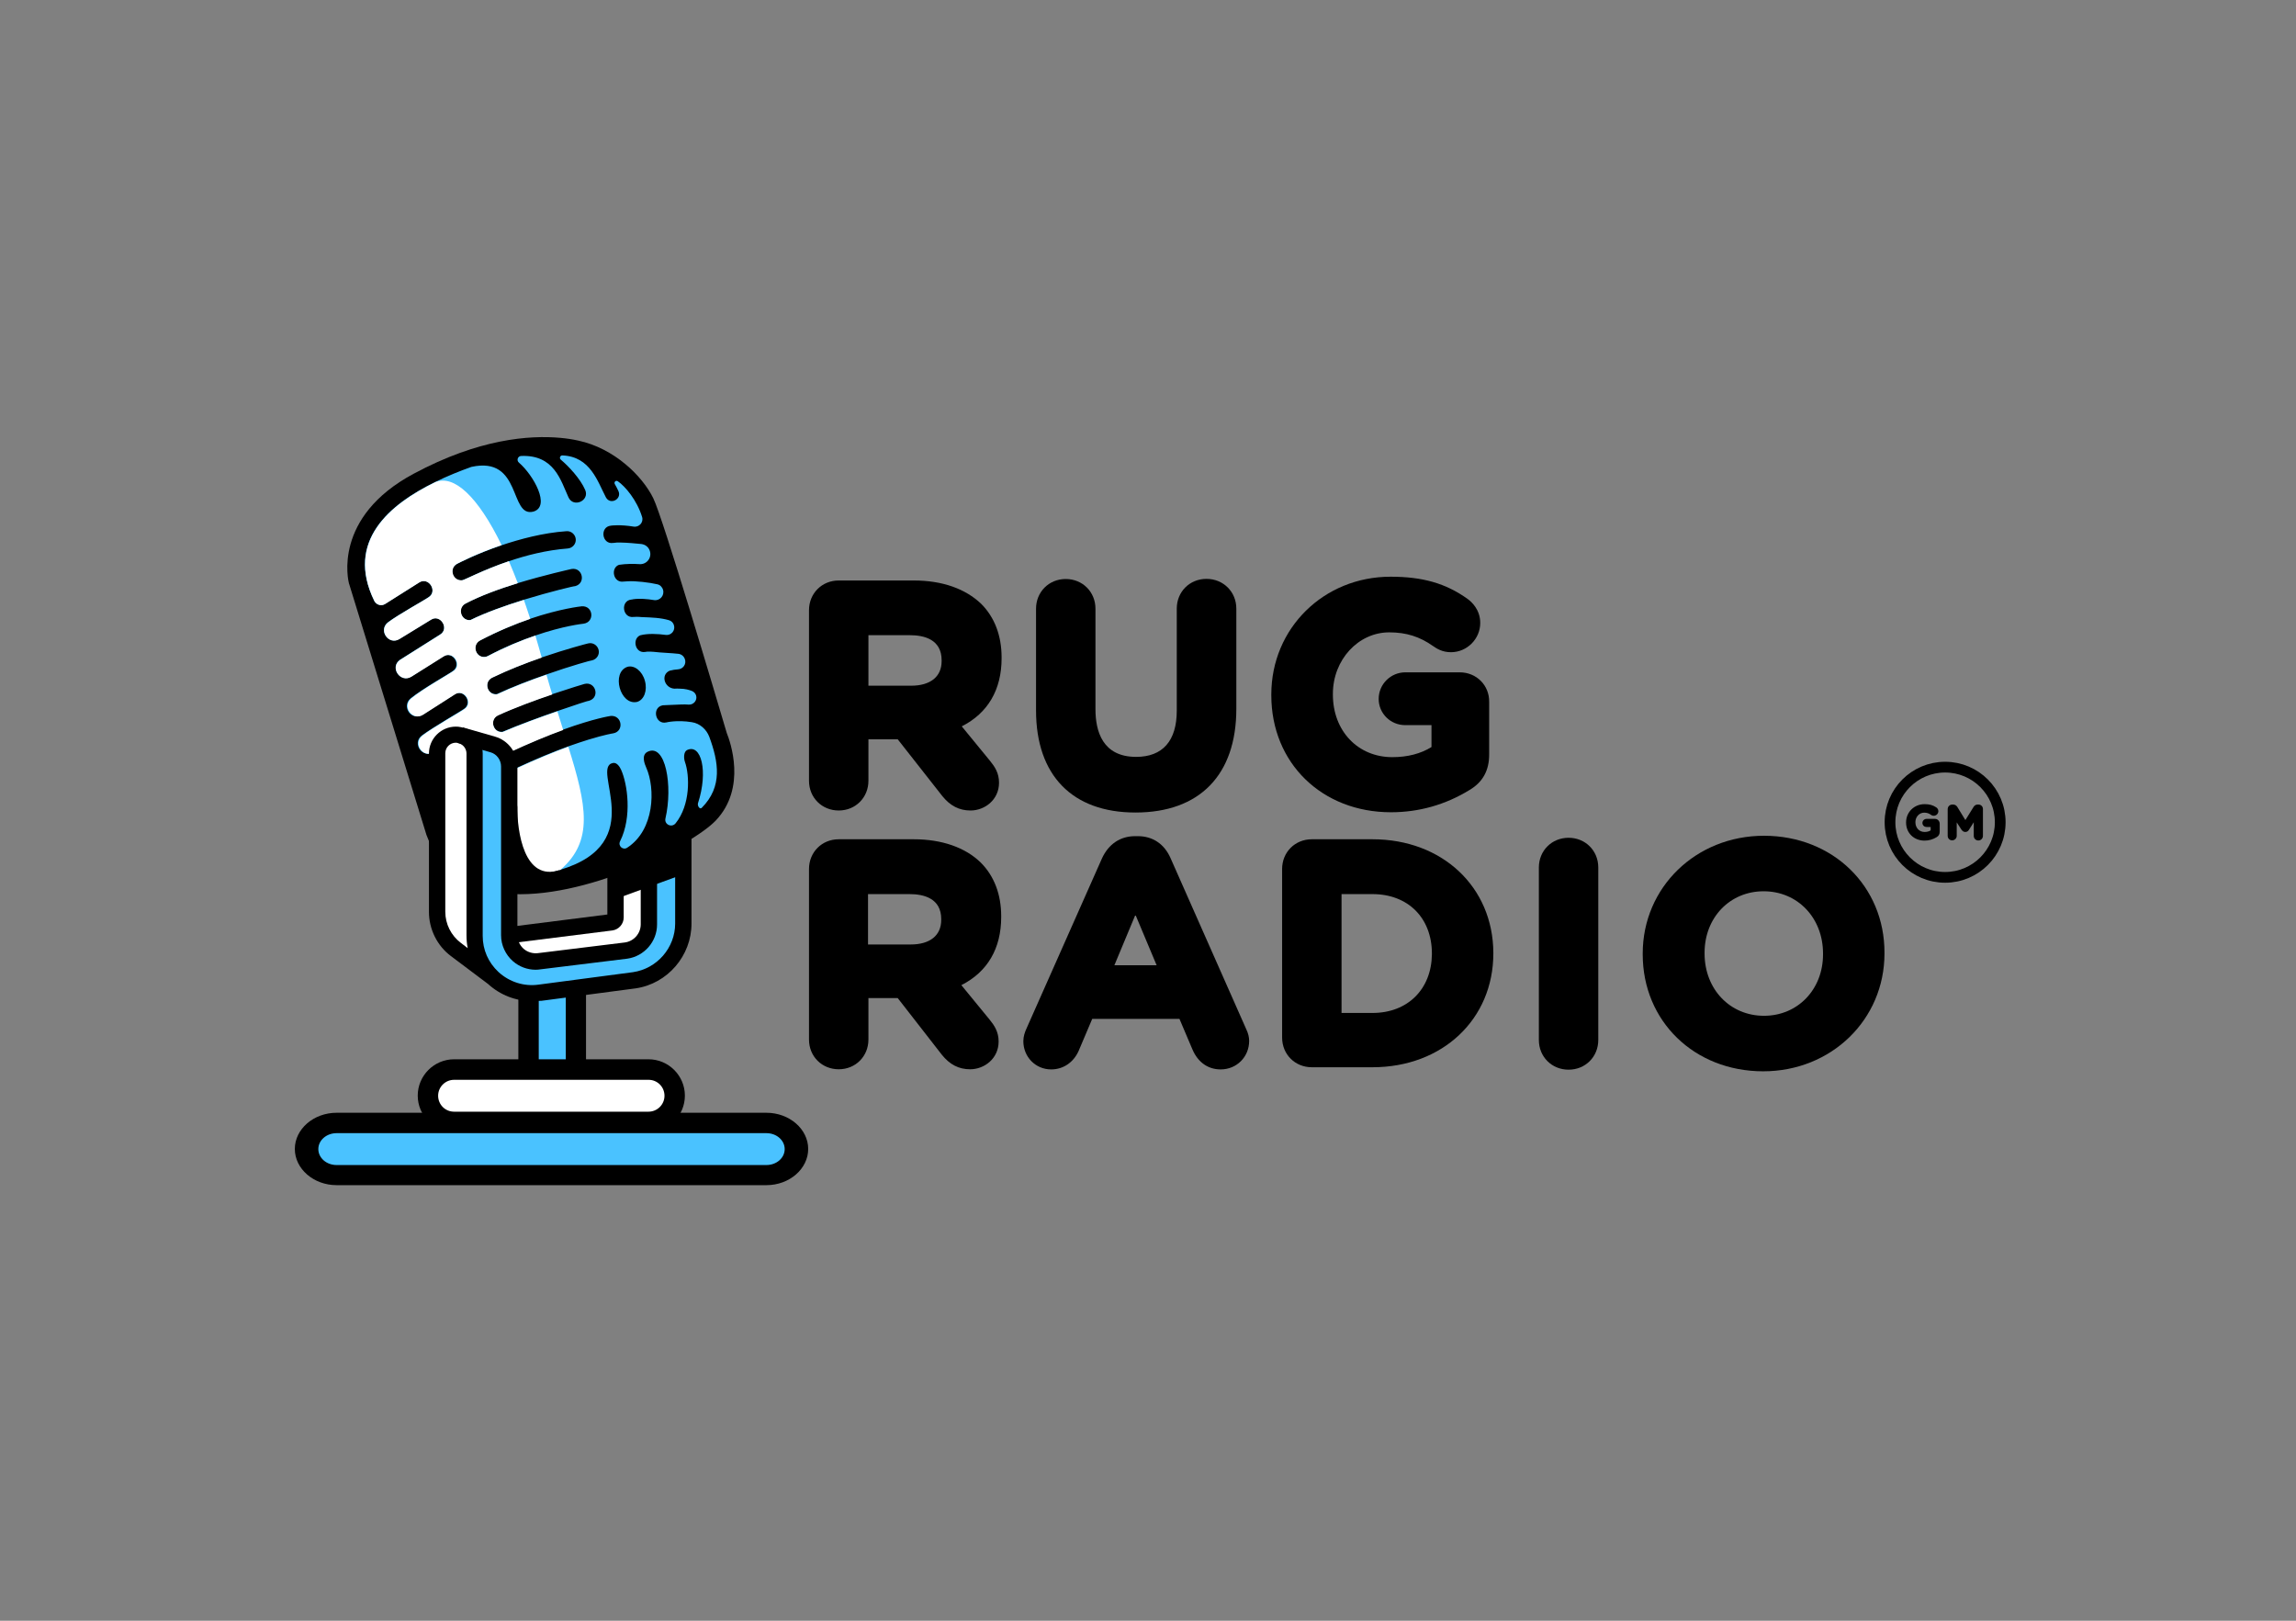 <?xml version="1.0" encoding="UTF-8"?> <svg xmlns="http://www.w3.org/2000/svg" xmlns:xlink="http://www.w3.org/1999/xlink" version="1.0" id="katman_1" x="0px" y="0px" viewBox="0 0 1700 1200" style="enable-background:new 0 0 1700 1200;" xml:space="preserve"><rect x="0" y="0" width="1700" height="1200" fill="#808080" stroke="none"/> <style type="text/css"> .st0{fill:#4AC2FF;} .st1{fill:#FFFFFF;} .st2{fill:none;stroke:#000000;stroke-width:7.943;} </style> <path d="M676.6,621.4H621c-12.5,0-22,9.6-22,22v126.3c0,12.5,9.6,22,22,22c12.5,0,22-9.6,22-22V739h21.7l32.7,42 c5.8,7.2,12.5,10.7,20.9,10.7c10.4,0,21.1-7.8,21.1-20.6c0-7.2-3.2-11.9-6.7-16.2l-20.9-25.5c19.4-9.8,29.5-27.2,29.5-50.4v-0.6 c0-16.2-5.2-29.8-15.1-39.7C714.8,627.5,697.4,621.4,676.6,621.4z M696.9,680.5v0.6c0,11.6-8.4,18.2-22.6,18.2h-31.6V662h30.7 C684.1,662,696.9,665.2,696.9,680.5z"></path> <path d="M866.8,635.6c-4.6-10.7-13.3-16.5-24.3-16.5h-2c-11,0-19.7,5.8-24.6,16.5l-55.9,126c-1.2,2.6-2.3,5.8-2.3,9.3 c0,11.6,9,20.9,20.6,20.9c9,0,16.5-5.2,20.3-13.6l10.1-23.8h64.6l9.6,22.6c4.1,9.6,11.6,14.8,20.9,14.8c11.9,0,21.1-9.3,21.1-21.1 c0-2.6-0.6-5.5-2.3-9L866.8,635.6z M856.4,714.7h-31.3l15.6-37.4L856.4,714.7z"></path> <path d="M1016.2,621.4h-44.9c-12.5,0-22,9.6-22,22v124.8c0,12.5,9.6,22,22,22h44.9c51.9,0,89.5-35.6,89.5-84.3v-0.6 C1105.4,656.8,1068,621.4,1016.2,621.4z M1016.2,750h-22.9V662h22.9c26.4,0,44,17.7,44,44v0.6C1059.9,732.4,1042.3,750,1016.2,750z"></path> <path d="M1161.4,620.3c-12.5,0-22,9.6-22,22V770c0,12.5,9.6,22,22,22c12.5,0,22-9.6,22-22V642.3 C1183.4,629.8,1173.8,620.3,1161.4,620.3z"></path> <path d="M1306.1,618.8c-50.4,0-89.8,38.2-89.8,87.2v0.6c0,49.5,38.2,86.6,89.2,86.6c50.4,0,89.8-38.2,89.8-87.2v-0.6 C1395.4,656.2,1357.1,618.8,1306.1,618.8z M1262.1,705.4c0-26.1,18.8-45.5,43.7-45.5c25.2,0,44,19.7,44,46.1v0.6 c0,26.1-18.8,45.5-43.7,45.5c-25.2,0-44-19.7-44-46.1V705.4z"></path> <path d="M676.6,429.8H621c-12.5,0-22,9.6-22,22v126.3c0,12.5,9.6,22,22,22c12.5,0,22-9.6,22-22v-30.7h21.7l33,42 c5.8,7.2,12.5,10.7,20.9,10.7c10.4,0,21.1-7.8,21.1-20.6c0-7.2-3.2-11.9-6.7-16.2l-20.9-25.5c19.4-9.8,29.5-27.2,29.5-50.4v-0.6 c0-16.2-5.2-29.8-15.1-39.7C714.8,435.9,697.7,429.8,676.6,429.8z M697.2,488.9v0.6c0,11.6-8.4,18.2-22.6,18.2H643v-37.4h30.7 C684.4,470.3,697.2,473.5,697.2,488.9z"></path> <path d="M893.3,428.6c-12.5,0-22,9.6-22,22v75.6c0,22.3-10.4,34.2-30.1,34.2c-24.9,0-30.1-19.1-30.1-35.3v-74.4c0-12.5-9.6-22-22-22 c-12.5,0-22,9.6-22,22v75.3c0,48.1,26.9,75.6,73.6,75.6c47.5,0,74.7-27.8,74.7-76.8v-74.2C915.4,438.2,905.8,428.6,893.3,428.6z"></path> <path d="M1080.8,497.8h-40.3c-10.7,0-19.7,8.7-19.7,19.7c0,10.7,8.7,19.4,19.7,19.4h19.4v16.2c-7.8,4.9-17.7,7.5-29,7.5 c-25.5,0-44-19.4-44-46.3v-0.6c0-25.2,18.8-45.5,41.7-45.5c12.7,0,22.6,3.2,32.4,10.1c2.9,2,6.9,4.6,13.3,4.6 c11.9,0,21.7-9.8,21.7-21.7c0-9.8-6.4-15.6-9.3-17.7c-16.2-11.6-33.3-16.5-57.1-16.5c-49.5,0-88.3,38.2-88.3,87.2v0.6 c0,50.1,37.4,86.6,88.6,86.6c20.6,0,40.3-5.5,58.2-16.5c9.8-5.8,14.5-14.5,14.5-26.1v-39.1C1102.8,507.4,1093.2,497.8,1080.8,497.8z "></path> <path class="st0" d="M426.4,698.9h-35.1v103.8h35.1V698.9z"></path> <path d="M426.4,810.3h-35.1c-4.1,0-7.5-3.4-7.5-7.5V698.9c0-4.1,3.4-7.5,7.5-7.5h35.1c4.1,0,7.5,3.4,7.5,7.5v103.8 C434,806.9,430.6,810.3,426.4,810.3z M398.9,795.2h20v-88.7h-20V795.2z"></path> <path d="M374.1,661.6c-11.6-1.1-21.8-4-30.4-8.7c-2.8-1.5-19-10.9-27.9-34.6l-0.1-0.3l-57.2-185.7l-0.1-0.2 c-0.5-2-12.3-49.2,48-81.4c48.1-25.8,85.6-28.6,108.6-26.5c4.5,0.4,9,1.1,13.1,2c26.7,5.7,47.5,26.2,55.6,42.7 c7.3,14.9,46.1,145.8,54.4,173.8c2.5,6.2,15,40.6-8.2,64.9C511.9,626.2,432.4,667,374.1,661.6z"></path> <path d="M328.2,613.7l-57-185.1c0,0-10.3-38.7,41.4-66.5c51.7-27.8,91.5-27.8,112.8-23.2c21.1,4.6,39.3,20.8,46.7,35.6 c7.2,14.8,53.8,172.4,53.8,172.4s14,31.3-5.4,51.5c-19.3,20.1-121.7,69.3-170.5,42.9C349.9,641.4,335.7,634.3,328.2,613.7z"></path> <path class="st0" d="M525.2,545.6c-2.1-5.6-7-10-13-10.9c-11.1-1.8-18.8,0.2-18.9,0.2c-8.1,1.8-10.9-11.1-2.6-12.7 c0.4-0.1,5.9-0.2,13.9-0.6c1.9-0.1,3.7,0,5.2,0.1c3.7,0.3,6.7-3.2,5.6-6.8c-0.5-1.5-1.6-2.7-3.1-3.3c-2-0.8-5.1-1.7-9-1.7 c-1.3-0.1-2.6-0.1-4,0c-7.3-0.5-10.4-10.2-3.5-13.3c2.3-0.6,4.3-0.9,6.1-1c3.9-0.2,6.5-3.9,5.2-7.6l-0.1-0.2c-0.7-2-2.5-3.4-4.6-3.7 c-4.8-0.6-12.9-0.8-18.6-1.5c-1.6-0.2-3.1-0.1-4.7-0.1l-1.4,0.2c-7.5,1.2-9.8-9.7-3.7-12.3c5.5-1.5,13.2-1.1,19-0.3 c4,0.5,7.2-3.3,6-7.2c-0.5-1.8-1.9-3.2-3.7-3.7c-6.2-1.8-12.4-2-20.2-2.3c-2.9-0.3-5-0.2-6.1-0.1c-8.2,1-9.8-12.1-1.4-12.9 c0.4,0,0.8-0.1,1.1-0.2c4.8-0.7,10.7-0.2,15.5,0.6c4.4,0.7,8-3.4,6.7-7.7c-0.3-1-0.9-1.9-1.6-2.6c-0.7-0.7-1.7-1.2-2.7-1.4 c-5.6-1.3-16-2.6-21.9-2.2c-1.2,0.1-2.1,0.2-3,0.2c-7.6,1.2-9.9-10-3.4-12.4c5.3-0.8,10.7-0.8,15.3-0.5c5.4,0.3,9.4-5,7.4-10.2 c-0.5-1.3-1.3-2.4-2.4-3.2c-1-0.8-2.3-1.3-3.7-1.5c-4-0.4-10-1-15.5-1.1c-0.8,0-1.5,0-2.1,0c-0.2,0-0.4,0-0.5,0 c-1.2,0.1-2.1,0.3-2.9,0.3c-8.3,1.2-10-11.9-1.6-12.8c0.5-0.1,7.1-0.9,16.8,0.7c4.1,0.7,7.6-3.2,6.3-7.2 c-3.8-12.3-12.4-22.6-18-26.4c-1.4-0.9-3,0.6-2.2,2.1c0.9,1.5,1.8,3.3,2.7,5.2c2.7,6-6.1,10.6-9.3,4.6c-6.2-11.8-11.5-30.1-32.1-31 c-1.8-0.1-2.6,2.1-1.2,3.2c5.6,4.7,14.4,14,18,22.4c3.4,8-8.8,13.4-12.4,5.4c-5.7-12.4-10.5-31.6-35-30.6c-2.6,0.1-3.6,3.3-1.7,4.9 c10.8,9.3,23.8,32.5,10.7,36.3c-18,4.6-8.2-41.4-45.9-33.1c-8.1,2.9-17.5,6.6-26.8,11.2c-33.5,16.3-66.8,43.7-45.1,88 c1.5,2.9,5.2,4,8,2.2c8.7-5.4,25.2-15.9,25.2-15.9c7-4.5,14.1,6.5,6.9,11c-2.1,1.7-22.4,12.9-29.9,18.5c-7.6,5.8,0.4,17.4,8.5,12.3 c6.1-3.8,23.2-14.2,23.2-14.2c7-4.6,14.1,6.5,6.8,11c0,0-20.4,12.8-29.8,18.8c-7.7,5.5,0.4,17.4,8.6,12.3l23.5-14.9 c7-4.5,14.1,6.5,6.9,11c-2.3,1.8-22.5,13.1-31,20.1c-7.1,6,0.8,17.1,8.8,12.1c7.4-4.6,23.6-15.1,23.6-15.1c7-4.5,14.1,6.5,6.8,11 c-2,1.5-22.8,13.4-30.9,19.5c-7.5,5.7,0.6,17.3,8.6,12.3c6.1-3.9,22.9-14.4,22.9-14.4c7-4.6,14.1,6.5,6.8,11 c0.2-0.5-21.6,13.5-30.8,19.1c-7.5,5.3,0.4,16.7,8.1,11.9l24.3-15c7-4.5,14.1,6.5,6.8,11l-29.2,18.3c-3.5,2.2-5.1,6.6-3.7,10.6 c6.9,20.9,21.2,42.6,63.9,39.5c9.5-1.2,17.6-2.8,24.4-4.8c67.4-19.8,22.1-76,39.5-79.2c2.7-0.5,4.9,2.6,6,5.1 c4.6,10.2,8.3,34.7-0.8,52.9c-1.7,3.4,2.1,6.8,5.2,4.8c20.5-13.2,21-44,14.2-59.3c-1.2-2.7-3.9-9.4,1-11.8 c13.3-6.5,18.8,25.3,13.2,49.4c-1,4.4,4.6,7.1,7.5,3.6c11.1-13.7,10.5-35.6,6.9-45.6c-0.9-2.6-1-7.2,1.5-8.6 c10.6-5.2,15.9,15.7,8.2,39.3c-0.6,2,1.4,4.9,2.8,3.4C535.2,582.4,532,564.1,525.2,545.6z M338.2,417.6c0.9-0.5,14.2-7.4,32.9-13.8 c14-4.7,31-9.3,48.3-10.5c3.5-0.3,6.6,2.4,6.9,5.9c0.3,3.5-2.4,6.6-5.9,6.9c-15.8,1.2-31,5.1-43.8,9.5c-19.3,6.5-33,14-34.5,14.1 C335,430.5,331.9,421,338.2,417.6z M348.2,459.1c-6.9,0.8-10.1-8.8-3.7-12.2c11.1-5.8,25.3-11,38.7-15.1 c20.4-6.2,38.7-10.2,39.9-10.5c8.3-1.5,11,10.6,2.7,12.7c-0.4-0.2-18.2,4-38.1,10.1C373.7,448.5,358.9,453.8,348.2,459.1z M355.3,474.2c13.6-7.1,26.3-12.3,37.1-16c22.4-7.6,37.5-9.2,38.4-9.3c8.6-0.5,9.7,11.8,1.2,12.9c-0.8,0.1-15,1.6-35.8,8.8 c-10.3,3.5-22.2,8.3-35,15.1c-0.7,0.4-1.5,0.6-2.2,0.7C352.1,487.1,349,477.5,355.3,474.2z M364.3,501.7c12-5.8,25-10.9,36.7-14.9 c18.5-6.3,33.4-10.2,34.4-10.4c3.4-0.9,6.9,1.2,7.8,4.7c0.9,3.4-1.2,6.9-4.7,7.8c-0.2-0.2-15.5,4-34,10.5 c-12,4.1-25.2,9.2-36.6,14.5C360.8,514.7,357.7,505,364.3,501.7z M368.7,529.5c12.7-5.8,27.8-11.3,40.1-15.5 c13.2-4.4,23.1-7.4,23.9-7.6c8.2-2.1,11.8,9.8,3.6,12.4c-0.2-0.2-10.5,3.1-23.7,7.7c-12.8,4.4-28.5,10.2-40.5,15.3 C365,542.7,362.1,532.6,368.7,529.5z M453.9,543c-0.1,0-6,0.9-18.1,4.6c-4.2,1.3-9.3,3-15,5c-10.5,3.8-23.5,9.1-39,16.3 c-0.6,0.3-1.3,0.5-1.9,0.6c-7.1,0.8-10.2-9.2-3.5-12.3c16.2-7.5,29.7-13,40.6-17c23-8.3,34.5-10,35.1-10.1 C460.6,529.3,462.4,541.6,453.9,543z M471.7,519.7c-12.6,2.8-19.3-21.9-7.1-26c5.1-1.4,11,3.2,12.9,10.4 C479.5,511.2,476.9,518.2,471.7,519.7z"></path> <path class="st1" d="M414.9,644.1c-6.9,2-15,3.7-24.4,4.8c-42.7,3-56.8-18.6-63.9-39.5c-1.3-4,0.2-8.3,3.7-10.6l29.2-18.3 c7.1-4.3,0.1-15.5-6.8-11l-24.3,15c-7.7,4.9-15.6-6.5-8.1-11.9c9.2-5.6,31-19.6,30.8-19.1c7.1-4.3,0.1-15.5-6.8-11 c0,0-16.8,10.6-22.9,14.4c-8,5-16.1-6.4-8.6-12.3c8-6.1,28.9-17.9,30.9-19.5c7.1-4.3,0.1-15.5-6.8-11c0,0-16.3,10.4-23.6,15.1 c-7.9,5-15.9-6.1-8.8-12.1c8.5-7,28.7-18.4,31-20.1c7.1-4.3,0.1-15.5-6.9-11L304.7,501c-8.1,5.1-16.3-6.7-8.6-12.3 c9.4-6,29.8-18.8,29.8-18.8c7.1-4.3,0.1-15.5-6.8-11c0,0-17.1,10.4-23.2,14.2c-8,5.1-16.1-6.5-8.5-12.3c7.4-5.7,27.7-16.9,29.9-18.5 c7.1-4.3,0.1-15.5-6.9-11c0,0-16.6,10.5-25.2,15.9c-2.8,1.8-6.5,0.7-8-2.2c-21.7-44.4,11.7-71.7,45.1-88 c13.8-5.8,31.5,10.5,49.1,46.6c-18.7,6.3-31.9,13.3-32.9,13.8c-6.3,3.4-3.2,13,3.8,12.2c1.5-0.1,15.2-7.5,34.5-14.1 c2.2,5.1,4.4,10.6,6.6,16.3c-13.4,4.1-27.7,9.3-38.7,15.1c-6.3,3.4-3.2,13,3.7,12.2c10.7-5.3,25.6-10.7,39.5-14.9 c1.6,4.5,3.1,9.2,4.7,14c-10.9,3.7-23.5,8.9-37.1,16c-6.3,3.4-3.2,13,3.7,12.2c0.8-0.1,1.5-0.3,2.2-0.7c12.8-6.7,24.7-11.6,35-15.1 c1.6,5.2,3.1,10.7,4.7,16.3c-11.7,4-24.7,9.1-36.7,14.9c-6.5,3.2-3.5,13.1,3.6,12.3c11.4-5.3,24.6-10.4,36.6-14.5 c1.4,5,2.9,9.9,4.3,14.6c-12.4,4.2-27.5,9.7-40.1,15.5c-6.6,3.1-3.7,13.1,3.4,12.3c12.1-5.2,27.7-10.9,40.5-15.3 c1.5,4.7,2.9,9.4,4.3,13.8c-10.9,3.9-24.4,9.5-40.6,17c-6.6,3.1-3.7,13.1,3.5,12.3c0.7-0.1,1.3-0.3,1.9-0.6 c15.6-7.2,28.6-12.5,39-16.3C434.4,596.4,439.7,622.6,414.9,644.1z"></path> <path class="st1" d="M353.2,714.1l-26.9-27.6l-1.2-137.9l28.1,1.3V714.1z"></path> <path class="st1" d="M454.9,642.7l26.5-9.8l-0.6,11.4c0,0-0.6,36.7-0.6,37.4c0,0.6-5.9,15.8-5.6,16.6c0.3,0.8-15.7,7.6-16.6,7.6 s-54.5,4.5-54.5,4.5l-22.6-3.4l-2.5-12l12.8-5.9l18.2-1.6l47.1-6.8l-1.4-5.6l1.7-32.8L454.9,642.7z"></path> <path class="st0" d="M371.5,555l5.4,23l0.8,35.5c0,0-0.8,35.9-0.8,36.2c0,0.3,1.3,30.9,1.3,30.9l1.4,15.6l2.8,11.7l17.5,3.7 l55.7-5.7c0,0,16-5.3,16.2-5.4c0.2-0.1,7.6-10.6,7.6-10.6s2-58.4,2-59.4s4.7,0.1,4.7,0.1l14.6-7.3l5.1,4.6c0,0-0.7,50-0.7,50.9 c0,0.9-3.9,26-3.9,26s-7.9,11.2-8.7,11.4c-0.6,0.3-17.3,8-17.3,8l-27.6,4.4l-54.1,6.4l-20.8-6.5l-13.6-14.6l-8.1-25.2l-0.8-57.9 l2.5-63l-0.3-13.8l0.4-5.3L371.5,555z"></path> <path d="M377.9,698.4l-1.6-12l73.4-9.3v-39.9l12.1-4.4v46.5c0,4.8-3.6,8.9-8.3,9.6L377.9,698.4z"></path> <path d="M396.6,718c-6.1,0-12.1-2.2-16.8-6.3c-5.5-4.8-8.8-11.9-8.8-19.2v-125c0-4.8-3.2-9.2-7.8-10.5l-23.7-6.8l3.3-11.6l23.7,6.8 c9.8,2.8,16.6,11.9,16.6,22v124.9c0,3.9,1.7,7.6,4.6,10.2c2.9,2.5,6.8,3.7,10.7,3.2l64.3-7.9c6.6-0.9,11.7-6.6,11.7-13.4v-57.1 l12.1-6.3v63.5c0,12.7-9.5,23.5-22,25.3l-64.3,7.9C398.9,717.9,397.7,718,396.6,718z"></path> <path d="M393.9,741.2c-12,0-23.5-4.4-32.6-12.7l-27.4-20.6c-10.2-7.6-16.3-19.9-16.3-32.7V557.9c0-11,9-19.9,19.9-19.9 c1.3,0,2.5,0.1,3.8,0.4c1,0.2,2,0.5,2.9,0.8c7.9,2.8,13.2,10.4,13.2,18.8v134.9c0,10.3,4.1,19.7,11.7,26.8c8.1,7.4,19,10.9,29.9,9.3 l69.7-9.2c17.8-2.6,31.2-18.1,31.2-36V624l12.1-6.8v66.6c0,23.9-17.8,44.6-41.4,48l-69.7,9.2C398.5,741.1,396.2,741.2,393.9,741.2z M337.5,549.9c-4.3,0-7.8,3.5-7.8,7.8v117.4c0,9,4.3,17.6,11.5,23l5.1,3.9c-0.6-3-0.9-6.2-0.9-9.5V557.9c0-3.3-2.1-6.3-5.2-7.4 c-0.4-0.1-0.8-0.2-1.1-0.3C338.5,550,338,549.9,337.5,549.9z"></path> <path class="st0" d="M567.5,831.3H249.2c-12.3,0-22.2,8.7-22.2,19.4s9.9,19.4,22.2,19.4h318.3c12.3,0,22.2-8.7,22.2-19.4 S579.8,831.3,567.5,831.3z"></path> <path d="M567.5,877.5H249.2c-17,0-30.9-12.1-30.9-26.8s13.9-26.8,30.9-26.8h318.3c17,0,30.9,12.1,30.9,26.8S584.5,877.5,567.5,877.5 z M249.2,839c-7.4,0-13.5,5.2-13.5,11.8c0,6.5,6,11.8,13.5,11.8h318.3c7.4,0,13.5-5.2,13.5-11.8c0-6.5-6-11.8-13.5-11.8H249.2z"></path> <path d="M325.4,573.2h-13.5v12.6h13.5V573.2z"></path> <path d="M457.8,664.9v-28.7l49-21.5l-1.4,32.8L457.8,664.9z"></path> <path d="M414.4,644.2c-26.2,8.7-31.6-27.9-31.4-48l-6.4,55.9l34.7,1.2L414.4,644.2z"></path> <path class="st1" d="M480.3,791.9H336.2c-10.7,0-19.3,8.7-19.3,19.3s8.7,19.3,19.3,19.3h144c10.7,0,19.3-8.7,19.3-19.3 S490.9,791.9,480.3,791.9z"></path> <path d="M480.3,838.1H336.2c-14.8,0-26.9-12.1-26.9-26.9s12.1-26.9,26.9-26.9h144c14.8,0,26.9,12.1,26.9,26.9 S495.1,838.1,480.3,838.1z M336.2,799.5c-6.4,0-11.8,5.2-11.8,11.8c0,6.5,5.2,11.8,11.8,11.8h144c6.4,0,11.8-5.2,11.8-11.8 c0-6.5-5.2-11.8-11.8-11.8H336.2z"></path> <path d="M1432.7,606.3h-6.2c-1.7,0-3.1,1.3-3.1,3c0,1.7,1.3,3,3.1,3h3v2.5c-1.2,0.8-2.7,1.2-4.5,1.2c-3.9,0-6.8-3-6.8-7.2v-0.1 c0-3.9,2.9-7,6.5-7c2,0,3.5,0.5,5,1.6c0.4,0.3,1.1,0.7,2.1,0.7c1.8,0,3.4-1.5,3.4-3.4c0-1.5-1-2.4-1.4-2.7c-2.6-1.8-5.2-2.5-8.8-2.5 c-7.7,0-13.7,5.9-13.7,13.5v0.1c0,7.8,5.8,13.4,13.7,13.4c3.2,0,6.2-0.9,9-2.6c1.5-0.9,2.2-2.2,2.2-4v-6 C1436.1,607.8,1434.6,606.3,1432.7,606.3z"></path> <path d="M1464.9,595.7h-0.6c-1.3,0-2.3,0.6-3,1.7l-6.1,9.8l-6-9.8c-0.7-1.1-1.8-1.7-3.1-1.7h-0.6c-1.9,0-3.4,1.5-3.4,3.4v19.8 c0,1.9,1.5,3.3,3.3,3.3c1.8,0,3.4-1.5,3.4-3.3v-10l3.5,5.4c0.8,1.1,1.7,1.7,2.8,1.7c1.2,0,2.1-0.5,2.8-1.7l3.5-5.5v10.1 c0,1.9,1.5,3.4,3.4,3.4c1.9,0,3.4-1.5,3.4-3.4v-19.7C1468.3,597.2,1466.8,595.7,1464.9,595.7z"></path> <circle class="st2" cx="1440.2" cy="608.8" r="40.8"></circle> </svg> 